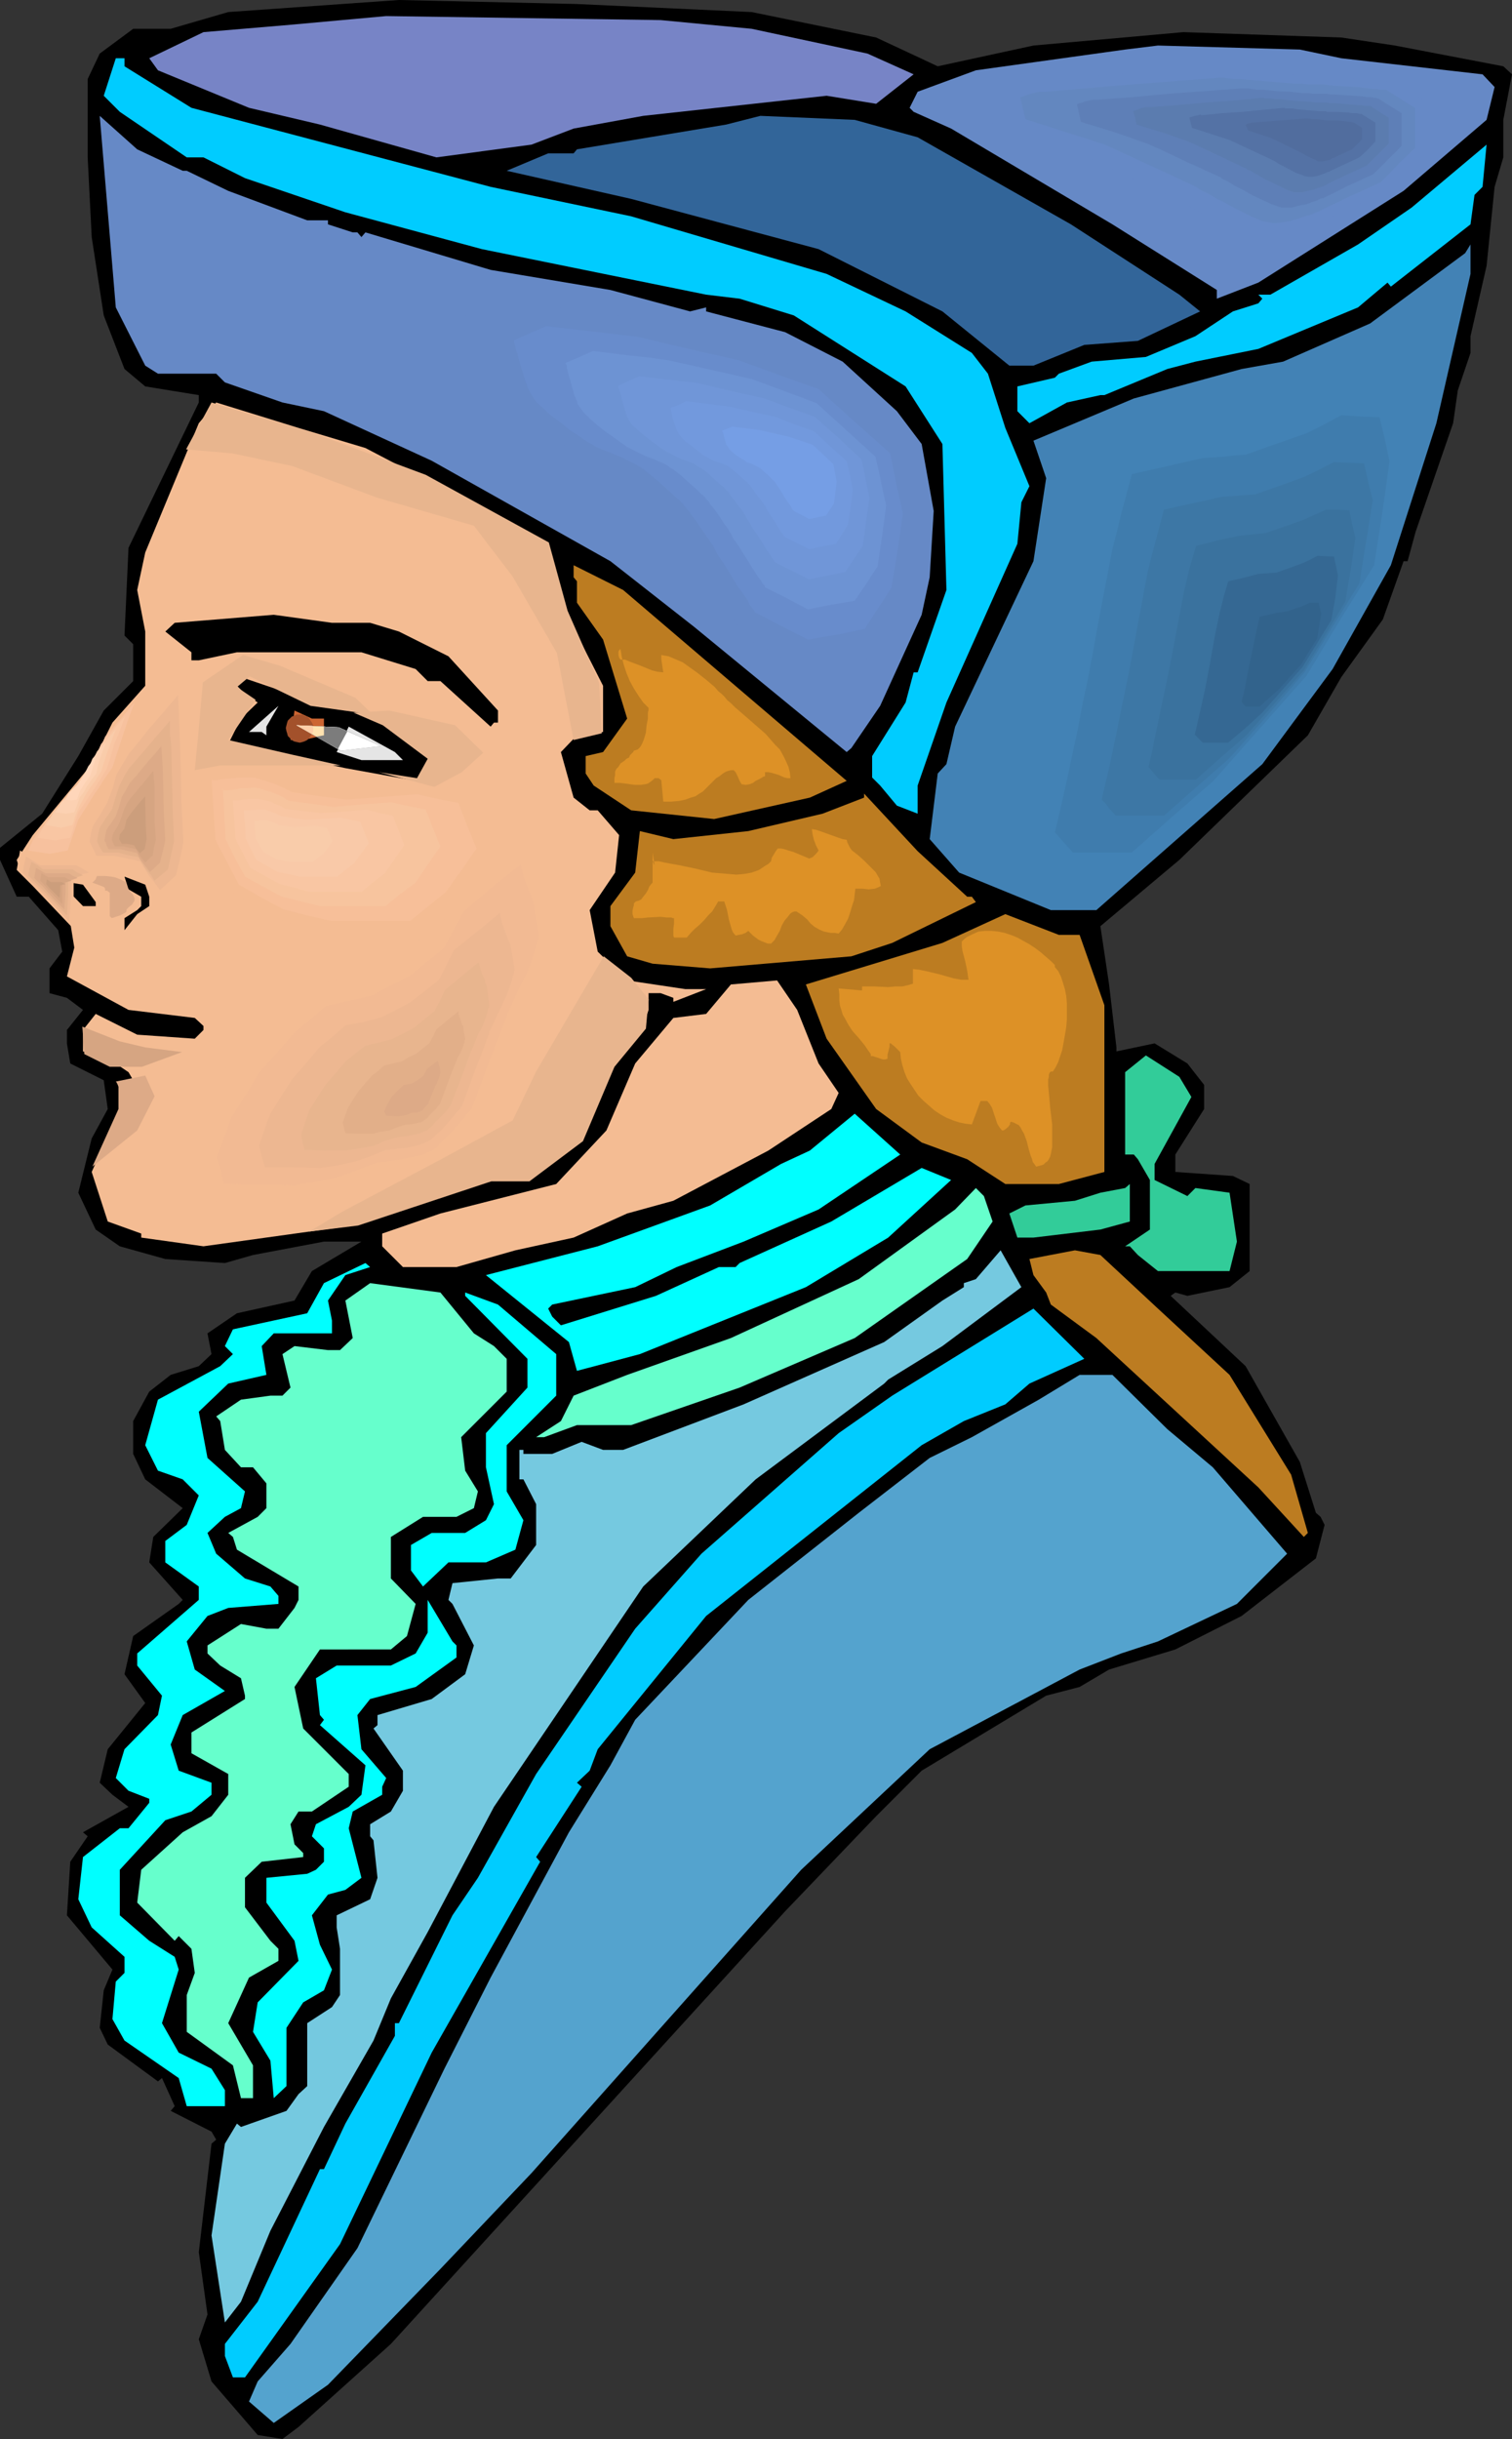 <?xml version="1.0" encoding="UTF-8" standalone="no"?>
<svg
   version="1.0"
   width="96.57mm"
   height="155.711mm"
   id="svg98"
   sodipodi:docname="Profile 42.wmf"
   xmlns:inkscape="http://www.inkscape.org/namespaces/inkscape"
   xmlns:sodipodi="http://sodipodi.sourceforge.net/DTD/sodipodi-0.dtd"
   xmlns="http://www.w3.org/2000/svg"
   xmlns:svg="http://www.w3.org/2000/svg">
  <rect width="100%" height="100%" fill="#333333" stroke="none"/>
  <sodipodi:namedview
     id="namedview98"
     pagecolor="#ffffff"
     bordercolor="#000000"
     borderopacity="0.25"
     inkscape:showpageshadow="2"
     inkscape:pageopacity="0.0"
     inkscape:pagecheckerboard="0"
     inkscape:deskcolor="#d1d1d1"
     inkscape:document-units="mm" />
  <defs
     id="defs1">
    <pattern
       id="WMFhbasepattern"
       patternUnits="userSpaceOnUse"
       width="6"
       height="6"
       x="0"
       y="0" />
  </defs>
  <path
     style="fill:#000000;fill-opacity:1;fill-rule:evenodd;stroke:none"
     d="m 181.445,2.909 30.052,6.14 14.865,6.948 23.105,-5.009 36.192,-3.232 38.131,1.293 12.926,1.939 26.175,5.009 2.1,1.939 -2.1,10.988 v 9.049 l -2.1,7.11 -1.939,19.068 -3.878,16.967 v 4.04 l -3.07,9.049 -1.131,7.918 -9.048,26.178 -1.939,7.11 h -0.969 l -5.009,14.058 -10.017,13.897 -8.079,14.058 -31.022,30.056 -19.065,15.998 2.1,14.058 1.777,15.19 v 0.97 l 9.21,-1.939 7.917,4.848 4.039,5.171 v 5.817 l -6.948,10.988 v 4.201 l 13.895,0.97 4.039,1.939 v 21.007 l -4.847,3.878 -10.179,2.101 -2.908,-0.808 -1.131,0.808 18.096,16.967 13.087,23.108 3.878,12.281 1.131,0.97 0.969,1.939 -2.1,8.08 -17.934,13.897 -15.996,8.08 -15.996,4.848 -7.109,4.201 -8.079,2.101 -30.052,18.098 -10.987,10.988 -21.974,22.946 -95.166,104.388 -22.297,20.037 -3.878,2.909 -5.978,-0.97 -11.148,-12.927 -3.07,-10.18 2.1,-5.979 -2.1,-15.028 3.07,-26.178 1.131,-0.97 -1.131,-1.939 -9.856,-5.009 0.969,-1.131 -3.07,-6.787 -0.969,0.808 -12.118,-8.888 -1.939,-4.04 0.969,-9.049 2.1,-5.009 -10.987,-13.089 0.808,-12.927 4.201,-6.14 -1.131,-0.97 10.987,-6.14 -3.878,-2.909 -3.07,-2.909 1.939,-8.08 9.048,-11.15 -5.009,-6.948 2.1,-9.211 10.987,-7.756 0.969,-0.97 -8.079,-9.049 0.969,-6.14 7.109,-6.948 -9.048,-6.948 -2.908,-6.14 v -7.918 l 3.878,-7.11 5.17,-4.04 6.786,-2.101 3.07,-2.909 -0.969,-5.009 7.109,-4.848 13.895,-3.07 4.201,-7.11 11.956,-7.11 h -9.048 l -17.127,3.232 -6.786,1.939 -14.38,-0.97 -10.987,-3.07 -5.817,-4.04 -4.201,-8.888 3.231,-13.089 3.878,-7.11 -0.969,-6.948 -8.079,-4.04 -0.808,-4.848 v -3.232 l 3.878,-4.848 -3.878,-2.909 -4.201,-1.131 v -5.979 l 3.07,-4.04 -0.969,-5.171 -7.109,-8.08 H 4.039 L 0,207.483 v -2.909 l 10.179,-8.241 8.725,-13.897 6.14,-10.988 7.109,-7.11 v -8.888 l -2.1,-2.101 0.969,-21.168 16.965,-35.065 V 95.339 L 35.061,93.238 30.052,89.037 25.044,76.109 22.135,57.203 21.166,37.974 V 19.068 l 2.908,-6.14 8.079,-5.979 h 9.048 L 55.096,2.909 96.297,0 139.275,0.97 Z"
     id="path1" />
  <path
     style="fill:#7784c6;fill-opacity:1;fill-rule:evenodd;stroke:none"
     d="m 181.445,6.948 27.952,5.979 11.148,5.009 -9.048,7.11 -11.956,-1.939 -44.271,4.848 -16.803,3.07 -10.179,3.878 -22.943,3.07 L 77.231,30.056 60.105,26.016 38.131,16.967 36.03,14.058 49.118,7.756 70.122,5.979 93.227,3.878 159.471,4.848 Z"
     id="path2" />
  <path
     style="fill:#6689c6;fill-opacity:1;fill-rule:evenodd;stroke:none"
     d="m 323.789,14.058 34.092,3.878 2.908,3.07 -1.939,7.918 -20.035,17.129 -35.061,22.138 -10.017,3.878 v -2.101 l -25.205,-15.836 -38.939,-23.108 -9.048,-4.04 -0.969,-0.97 1.939,-3.878 14.057,-5.171 36.03,-5.009 7.917,-0.97 34.253,0.97 z"
     id="path3" />
  <path
     style="fill:#00ccff;fill-opacity:1;fill-rule:evenodd;stroke:none"
     d="m 30.052,15.998 16.157,10.019 72.222,19.068 33.93,7.11 47.179,13.897 19.065,9.049 15.996,10.019 3.878,5.009 4.201,13.089 5.817,14.058 -1.939,3.878 -0.969,10.019 -17.127,38.297 -6.948,20.037 v 6.787 l -5.009,-1.939 -4.039,-4.848 -1.939,-1.939 v -5.171 l 8.079,-12.927 1.939,-7.272 h 0.969 l 6.948,-19.876 -0.969,-35.227 L 218.606,93.238 191.624,76.109 178.537,72.07 170.458,71.1 116.332,60.112 83.371,51.224 59.135,42.983 49.118,37.974 H 45.078 L 28.921,26.986 25.044,23.108 27.952,14.058 h 2.1 z"
     id="path4" />
  <path
     style="fill:#6689c6;fill-opacity:1;fill-rule:evenodd;stroke:none"
     d="m 44.109,41.206 h 0.969 l 1.131,-1.131 -1.131,1.131 10.017,4.848 19.065,7.11 h 5.009 v 0.97 l 5.978,1.939 H 86.279 l 0.969,1.131 0.969,-1.131 30.214,9.049 28.921,4.848 19.227,5.171 3.878,-0.97 v 0.97 l 19.065,5.009 13.895,7.11 13.087,11.958 5.978,7.918 2.908,16.159 -0.969,15.998 -1.939,9.049 -10.017,21.976 -6.948,10.18 -1.131,0.97 -36.838,-30.218 -20.196,-15.836 -43.14,-24.239 L 78.201,99.217 68.183,97.116 54.288,92.269 52.188,90.168 H 38.131 l -3.07,-1.939 -7.109,-14.058 -3.878,-46.215 9.048,8.08 z"
     id="path5" />
  <path
     style="fill:#326599;fill-opacity:1;fill-rule:evenodd;stroke:none"
     d="m 221.515,33.126 37,21.007 26.175,16.967 5.009,4.04 -15.026,7.11 -12.926,0.97 -12.279,5.009 h -5.817 L 227.493,75.14 197.602,60.112 152.362,47.993 122.31,41.206 132.327,37.004 h 6.14 l 0.808,-0.97 36.03,-5.979 8.24,-2.101 22.782,0.97 z"
     id="path6" />
  <path
     style="fill:#00ccff;fill-opacity:1;fill-rule:evenodd;stroke:none"
     d="m 355.942,47.023 -0.969,7.11 -19.227,15.028 -0.808,-0.97 -7.109,5.979 -24.074,10.019 -15.188,3.07 -6.786,1.778 -15.188,6.302 h -0.969 l -8.079,1.778 -9.048,5.009 -2.908,-2.909 v -5.979 l 9.048,-2.101 0.969,-0.97 7.917,-2.909 13.087,-1.131 11.956,-5.009 9.048,-5.979 6.14,-1.939 0.969,-1.131 -0.969,-0.97 h 2.908 l 21.166,-12.119 12.926,-8.888 18.096,-15.19 -0.969,10.18 z"
     id="path7" />
  <path
     style="fill:#4282b5;fill-opacity:1;fill-rule:evenodd;stroke:none"
     d="m 346.733,102.126 -10.987,34.257 -14.057,25.047 -16.965,22.946 -40.07,35.227 h -10.987 l -22.135,-9.049 -7.109,-8.08 1.939,-15.836 2.1,-2.262 2.1,-9.049 18.904,-39.913 3.07,-20.037 -3.07,-9.049 24.236,-10.18 26.013,-7.11 10.017,-1.778 21.004,-9.211 22.943,-16.967 1.293,-2.101 v 7.11 z"
     id="path8" />
  <path
     style="fill:#f4bc93;fill-opacity:1;fill-rule:evenodd;stroke:none"
     d="m 88.218,108.104 44.109,23.108 4.039,16.159 9.21,18.098 v 11.15 l -6.301,0.808 -3.878,4.04 3.07,10.988 3.878,3.07 h 1.939 l 5.17,5.979 -0.969,9.049 -6.14,9.049 1.939,10.019 7.109,6.948 14.057,2.101 h 5.009 l -7.917,3.07 v -0.97 l -3.07,-1.131 h -2.908 v 4.04 l -1.293,3.878 -7.917,11.15 -6.948,15.998 -12.118,9.049 -15.188,1.939 -27.952,10.019 -36.03,5.009 -15.026,-2.101 v -0.97 L 26.013,294.742 22.135,282.784 28.921,267.595 v -5.817 h 2.1 l 1.131,-1.131 -1.131,-1.939 -5.978,-4.04 -5.009,-0.97 v -5.171 l 3.07,-3.878 10.017,5.009 13.895,0.97 2.1,-2.101 v -0.97 l -2.1,-1.939 -15.996,-1.939 -14.865,-8.08 1.777,-6.948 -0.969,-5.979 L 5.009,210.553 4.039,207.483 7.917,201.504 22.135,184.375 l 5.009,-10.019 7.917,-8.888 v -13.089 l -1.939,-10.019 1.939,-9.049 12.926,-31.187 4.201,-5.009 19.873,6.14 z"
     id="path9" />
  <path
     style="fill:#bc7c21;fill-opacity:1;fill-rule:evenodd;stroke:none"
     d="m 204.388,188.415 -8.886,4.04 -23.105,5.171 -20.035,-2.101 -9.048,-5.979 -1.939,-2.909 v -4.201 l 4.201,-0.97 5.817,-8.08 -5.817,-19.068 -6.301,-8.888 v -5.171 l -0.808,-0.97 v -2.909 l 11.956,5.979 z"
     id="path10" />
  <path
     style="fill:#000000;fill-opacity:1;fill-rule:evenodd;stroke:none"
     d="m 89.349,150.28 6.948,2.101 11.956,5.979 11.956,13.089 v 2.909 h -0.969 l -0.808,0.97 -12.118,-10.988 h -3.07 l -2.908,-2.909 -13.087,-4.04 H 57.196 l -9.21,1.939 h -1.777 v -1.939 l -6.301,-5.009 2.262,-2.101 23.913,-1.939 14.057,1.939 z"
     id="path11" />
  <path
     style="fill:#000000;fill-opacity:1;fill-rule:evenodd;stroke:none"
     d="m 90.157,172.418 13.087,10.019 v 2.909 l -2.908,3.07 -16.965,-3.07 -22.297,-4.848 -5.978,-0.97 3.07,-6.14 4.039,-3.878 -3.07,-2.101 -1.939,-1.939 0.969,-2.101 18.096,6.14 z"
     id="path12" />
  <path
     style="fill:#e5e5e5;fill-opacity:1;fill-rule:evenodd;stroke:none"
     d="m 64.305,177.427 -1.131,-0.808 h -3.07 l 7.109,-6.302 -2.908,5.009 z"
     id="path13" />
  <path
     style="fill:#cc6532;fill-opacity:1;fill-rule:evenodd;stroke:none"
     d="m 78.201,173.387 v 4.04 l -5.009,1.131 h -3.07 l 0.969,-7.11 4.201,1.939 z"
     id="path14" />
  <path
     style="fill:#e5e5e5;fill-opacity:1;fill-rule:evenodd;stroke:none"
     d="M 97.266,183.406 H 87.249 l -5.978,-1.939 2.908,-6.14 11.148,6.14 z"
     id="path15" />
  <path
     style="fill:#bc7c21;fill-opacity:1;fill-rule:evenodd;stroke:none"
     d="m 233.471,216.371 h 1.131 l 0.969,1.293 -20.196,9.857 -9.856,3.232 -34.092,2.909 -13.895,-1.131 -6.14,-1.778 -4.039,-7.272 v -4.848 l 5.978,-8.08 1.131,-10.019 8.079,1.939 18.096,-1.939 17.934,-4.201 10.017,-3.878 v -0.97 l 12.926,13.897 z"
     id="path16" />
  <path
     style="fill:#000000;fill-opacity:1;fill-rule:evenodd;stroke:none"
     d="m 36.03,216.371 v 2.262 l -2.908,1.939 -3.07,3.878 v -2.909 l 3.07,-1.939 0.969,-0.97 v -2.262 l -3.07,-1.778 -0.969,-3.07 5.009,1.939 z"
     id="path17" />
  <path
     style="fill:#000000;fill-opacity:1;fill-rule:evenodd;stroke:none"
     d="m 23.105,217.663 v 0.97 h -3.07 l -5.978,-6.14 5.978,0.97 z"
     id="path18" />
  <path
     style="fill:#bc7c21;fill-opacity:1;fill-rule:evenodd;stroke:none"
     d="m 260.615,225.581 5.978,16.967 v 40.236 l -10.987,2.909 h -12.926 l -9.21,-5.979 -10.987,-4.04 -10.987,-8.08 -11.956,-16.967 -5.009,-13.089 32.961,-10.019 15.188,-6.948 12.926,5.009 z"
     id="path19" />
  <path
     style="fill:#f4bc93;fill-opacity:1;fill-rule:evenodd;stroke:none"
     d="m 197.602,256.607 4.847,7.11 -1.777,3.878 -15.188,10.019 -22.943,12.119 -11.148,3.07 -12.926,5.817 -14.057,3.07 -14.218,4.04 H 97.266 l -5.009,-5.009 v -3.07 l 14.057,-4.848 27.952,-7.11 12.118,-12.927 6.948,-16.159 9.21,-10.988 7.917,-0.97 5.978,-7.11 11.148,-0.97 4.847,7.11 z"
     id="path20" />
  <path
     style="fill:#32cc99;fill-opacity:1;fill-rule:evenodd;stroke:none"
     d="m 287.597,264.686 -8.886,16.159 v 3.878 l 7.917,3.878 1.939,-1.939 8.24,1.131 1.777,11.796 -1.777,7.11 h -17.288 l -4.847,-3.878 -1.939,-2.101 h -1.131 l 5.978,-4.04 v -11.958 l -2.908,-5.009 -0.969,-1.131 h -2.1 v -19.876 l 5.009,-4.04 8.079,5.171 z"
     id="path21" />
  <path
     style="fill:#00ffff;fill-opacity:1;fill-rule:evenodd;stroke:none"
     d="m 197.602,291.834 -18.096,7.756 -16.157,6.14 -10.017,4.848 -20.035,4.201 -0.969,0.97 0.969,1.939 2.1,2.101 22.943,-7.11 15.188,-6.948 h 4.039 l 0.969,-0.97 22.135,-10.019 21.812,-12.927 7.109,2.909 -15.188,13.897 -19.873,11.958 -40.07,16.159 -15.188,4.04 -1.939,-6.948 -20.035,-16.159 26.982,-6.948 27.144,-9.857 17.127,-10.019 6.948,-3.232 10.825,-8.888 10.987,9.857 z"
     id="path22" />
  <path
     style="fill:#32cc99;fill-opacity:1;fill-rule:evenodd;stroke:none"
     d="m 265.624,296.681 -16.157,1.939 h -3.878 l -1.939,-5.817 3.878,-1.939 11.956,-1.131 6.14,-1.939 5.978,-1.131 1.131,-0.97 v 9.049 z"
     id="path23" />
  <path
     style="fill:#66ffcc;fill-opacity:1;fill-rule:evenodd;stroke:none"
     d="m 239.611,294.742 -6.14,9.049 -27.144,19.068 -27.79,11.958 -26.175,9.049 h -13.087 l -7.917,2.909 h -1.939 l 5.978,-3.878 3.07,-6.14 12.926,-5.009 25.044,-8.888 30.86,-14.22 23.266,-16.805 5.009,-5.171 1.939,1.939 z"
     id="path24" />
  <path
     style="fill:#75c9e0;fill-opacity:1;fill-rule:evenodd;stroke:none"
     d="m 227.493,324.798 -13.087,8.08 -0.969,0.97 -31.022,23.108 -27.144,25.855 -36.03,53.163 -15.996,30.218 -8.886,15.998 -4.201,10.18 -11.956,20.845 -12.926,25.047 -7.109,17.129 -3.878,5.009 -3.231,-21.007 3.231,-22.138 2.908,-4.848 0.969,0.808 10.987,-3.878 2.908,-4.04 2.1,-1.939 v -15.19 l 5.978,-3.878 1.939,-2.909 v -11.15 l -0.808,-5.171 v -2.909 l 8.079,-3.878 1.777,-5.171 -0.969,-9.049 -0.808,-0.97 v -2.909 l 5.009,-3.07 2.908,-5.009 v -4.848 l -7.109,-10.18 0.969,-0.808 v -2.424 l 13.087,-3.878 8.079,-5.979 2.1,-6.948 -5.17,-10.019 -0.969,-0.97 0.969,-4.04 10.987,-1.131 h 3.07 l 6.14,-8.08 v -9.857 l -3.07,-5.979 h -0.969 v -7.11 h 0.969 v 0.97 h 6.948 l 7.109,-2.909 5.17,1.939 h 4.847 l 29.083,-10.988 33.93,-15.028 14.057,-10.019 5.17,-3.232 v -0.97 l 2.908,-0.97 5.978,-6.948 5.009,8.888 z"
     id="path25" />
  <path
     style="fill:#bc7c21;fill-opacity:1;fill-rule:evenodd;stroke:none"
     d="m 279.519,315.749 17.288,15.998 14.865,24.077 4.039,14.058 -0.969,0.97 -10.987,-11.958 -39.1,-36.035 -10.987,-8.08 -1.131,-2.909 -3.07,-4.201 -0.969,-3.878 10.987,-2.101 6.14,1.131 z"
     id="path26" />
  <path
     style="fill:#00ffff;fill-opacity:1;fill-rule:evenodd;stroke:none"
     d="m 83.371,307.669 -4.201,6.14 0.969,4.848 v 3.07 H 66.083 l -2.908,3.07 1.131,6.948 -9.21,2.101 -7.109,6.787 2.1,11.15 9.048,8.08 -0.969,4.04 -3.878,2.101 -4.201,3.878 2.1,5.009 6.948,5.979 6.14,1.939 1.939,2.262 v 1.939 l -12.118,0.97 -5.009,1.939 -5.009,6.14 1.939,6.787 7.271,5.171 -10.179,5.817 -2.908,7.11 1.939,6.302 7.917,2.909 v 2.909 l -4.847,4.04 -6.301,2.101 -10.987,11.958 v 10.988 l 7.109,6.14 6.14,3.878 0.969,3.07 -4.039,12.927 4.039,7.11 7.917,3.878 3.231,5.171 v 3.878 h -9.21 l -1.939,-6.787 -13.087,-9.049 -2.908,-5.171 0.808,-9.049 2.1,-2.101 v -3.878 l -7.917,-7.11 -3.231,-6.787 1.131,-10.18 8.886,-6.948 h 2.1 l 5.009,-6.14 v -0.97 l -5.009,-1.939 -3.07,-3.07 2.1,-6.948 8.079,-8.241 0.969,-4.686 -5.978,-7.272 v -2.909 l 14.865,-12.927 v -3.232 l -8.079,-5.817 v -5.171 l 5.17,-3.878 2.908,-7.11 -3.878,-3.878 -5.978,-2.101 -3.07,-6.14 3.07,-10.988 15.026,-8.08 3.07,-2.909 -1.939,-1.939 1.939,-4.04 17.934,-3.878 4.039,-7.272 10.017,-4.848 1.131,0.97 z"
     id="path27" />
  <path
     style="fill:#66ffcc;fill-opacity:1;fill-rule:evenodd;stroke:none"
     d="m 114.393,321.728 4.847,3.07 3.07,3.07 v 7.918 l -10.987,10.988 0.969,8.08 3.07,5.009 -0.969,4.04 -4.201,2.101 h -8.079 l -7.755,4.848 v 10.019 l 5.978,6.14 -2.1,7.756 -3.878,3.232 H 77.231 l -6.14,9.049 2.1,10.019 10.987,10.988 v 3.07 l -8.886,5.979 h -3.231 l -1.939,3.07 0.969,4.848 2.1,2.101 v 0.97 l -10.017,1.131 -4.039,3.878 v 7.11 l 6.14,8.08 1.939,1.939 v 2.909 l -7.109,4.04 -5.009,10.988 5.978,10.18 v 7.918 h -2.908 l -1.939,-7.918 -11.148,-8.08 v -8.888 l 1.939,-5.333 -0.808,-5.817 -3.07,-3.07 -0.969,1.131 -9.048,-9.211 0.969,-7.918 10.017,-9.049 6.948,-3.878 4.039,-5.171 v -5.009 l -8.886,-5.009 v -5.009 l 12.926,-8.08 v -0.808 l -0.969,-4.201 -5.009,-3.07 -3.07,-2.909 v -1.939 l 8.079,-5.171 6.14,1.131 h 2.908 l 3.878,-5.009 0.969,-1.939 v -3.232 l -14.865,-8.888 -0.969,-3.07 -1.131,-0.97 7.109,-3.878 2.1,-2.101 v -5.979 l -3.231,-3.878 h -2.908 l -3.878,-4.201 -1.131,-6.948 -0.969,-1.131 5.978,-4.04 7.109,-0.97 h 2.908 l 1.939,-1.939 -1.939,-8.08 2.908,-1.939 8.079,0.97 h 2.908 l 3.07,-2.909 -1.777,-9.049 5.978,-4.201 16.965,2.262 z"
     id="path28" />
  <path
     style="fill:#00ffff;fill-opacity:1;fill-rule:evenodd;stroke:none"
     d="m 134.266,326.737 v 10.019 l -11.956,11.958 v 11.15 l 4.039,6.948 -1.939,7.11 -7.109,3.07 h -9.048 l -6.14,5.817 -2.908,-3.878 v -6.14 l 5.009,-2.909 h 8.079 l 5.009,-3.07 1.939,-3.878 -1.939,-8.888 v -8.241 l 10.017,-10.988 v -6.948 l -15.026,-15.19 v -0.808 l 7.917,2.909 z"
     id="path29" />
  <path
     style="fill:#00ccff;fill-opacity:1;fill-rule:evenodd;stroke:none"
     d="m 248.497,333.847 -5.817,5.009 -10.017,4.04 -10.179,5.817 -52.026,41.206 -26.175,32.157 -1.939,5.171 -3.07,2.909 1.131,0.97 -10.987,16.967 0.969,1.131 -26.175,46.053 -22.135,46.215 -22.943,32.157 h -2.908 l -1.939,-5.171 v -2.909 l 7.917,-10.18 15.026,-31.995 h 0.969 l 5.17,-10.988 11.956,-21.168 v -3.07 h 0.969 l 12.926,-26.016 6.14,-9.049 14.057,-25.047 23.913,-35.065 15.996,-18.098 33.122,-29.086 12.926,-9.049 34.092,-21.007 12.279,12.119 z"
     id="path30" />
  <path
     style="fill:#54a3ce;fill-opacity:1;fill-rule:evenodd;stroke:none"
     d="m 281.781,344.835 10.987,9.211 17.934,20.845 -12.118,12.119 -19.065,9.049 -8.886,2.909 -10.017,3.878 -36.192,19.229 -31.022,29.086 -65.113,73.201 -21.974,23.108 -27.144,27.955 -13.087,9.211 -5.978,-5.171 2.1,-4.848 7.917,-9.049 16.157,-23.108 21.004,-43.306 11.148,-21.976 18.904,-35.065 10.017,-16.159 5.978,-10.988 27.306,-28.925 26.659,-21.007 17.127,-13.25 10.179,-5.009 16.157,-9.049 9.856,-5.979 h 7.917 z"
     id="path31" />
  <path
     style="fill:#00ffff;fill-opacity:1;fill-rule:evenodd;stroke:none"
     d="m 110.192,397.029 v 2.909 l -9.856,7.11 -10.987,2.909 -3.07,3.878 0.969,8.241 5.978,6.948 -0.969,2.101 v 1.939 l -7.109,4.04 -0.969,4.04 3.07,11.958 -3.878,2.909 -4.201,1.131 -3.878,5.009 1.939,7.11 2.908,5.979 -1.939,5.009 -5.009,2.909 -4.039,6.14 v 14.058 l -3.07,2.909 -0.808,-9.049 -4.201,-6.948 1.131,-7.11 9.856,-10.019 -0.969,-4.848 -6.786,-9.211 v -5.979 l 9.856,-0.97 2.1,-0.97 1.939,-1.939 v -3.232 l -2.908,-2.909 0.969,-2.909 7.917,-4.201 3.07,-2.909 0.969,-7.11 -10.987,-9.695 0.969,-1.293 -0.969,-1.131 -0.969,-8.888 5.009,-3.07 h 13.087 l 5.978,-2.909 2.908,-5.009 v -7.918 l 5.978,10.019 z"
     id="path32" />
  <path
     style="fill:#f4bc93;fill-opacity:1;fill-rule:evenodd;stroke:none"
     d="m 34.576,166.116 -8.079,9.857 -3.555,8.241 -6.786,9.695 -8.563,8.726 -3.07,5.656 6.14,0.97 5.009,-0.97 3.07,-8.726 4.686,-7.11 5.17,-7.756 2.424,-8.08 z"
     id="path33" />
  <path
     style="fill:#f7c19e;fill-opacity:1;fill-rule:evenodd;stroke:none"
     d="m 32.476,169.509 -3.555,4.201 -3.555,4.04 -1.454,3.555 -1.616,3.393 -2.747,4.201 -2.747,4.04 -7.432,7.595 -1.454,2.262 -1.131,2.424 5.17,0.808 4.362,-0.808 1.293,-3.717 1.293,-3.717 1.939,-3.07 1.939,-3.07 1.131,-1.616 0.969,-1.616 2.262,-3.232 2.262,-6.948 1.454,-4.363 z"
     id="path34" />
  <path
     style="fill:#f9c6a3;fill-opacity:1;fill-rule:evenodd;stroke:none"
     d="m 30.214,172.741 -2.908,3.393 -2.908,3.393 -1.293,2.909 -0.646,1.454 -0.646,1.454 -2.262,3.393 -2.262,3.393 -6.14,6.14 -2.1,3.878 2.1,0.323 2.1,0.323 1.777,-0.323 0.969,-0.162 0.969,-0.162 0.969,-3.07 0.969,-3.07 3.393,-5.009 1.777,-2.747 1.616,-2.585 0.969,-2.909 0.808,-2.909 1.454,-3.555 z"
     id="path35" />
  <path
     style="fill:#f9ccaa;fill-opacity:1;fill-rule:evenodd;stroke:none"
     d="m 27.952,175.973 -4.524,5.332 -1.131,2.262 -0.969,2.262 -1.777,2.585 -1.777,2.747 -2.424,2.424 -1.293,1.131 -1.131,1.293 -0.808,1.454 -0.969,1.616 1.777,0.323 1.777,0.323 1.454,-0.323 1.293,-0.323 0.808,-2.424 0.969,-2.262 1.131,-2.101 1.293,-2.101 1.454,-1.939 1.293,-2.101 1.454,-4.525 z"
     id="path36" />
  <path
     style="fill:#fcd1b2;fill-opacity:1;fill-rule:evenodd;stroke:none"
     d="m 25.528,179.205 -3.231,3.878 -0.646,1.616 -0.808,1.616 -0.646,0.97 -0.646,0.97 -1.454,1.939 -3.393,3.555 -0.646,1.131 -0.646,1.131 1.293,0.162 1.293,0.162 0.969,-0.162 0.969,-0.162 0.646,-1.778 0.646,-1.778 0.969,-1.293 0.808,-1.454 1.131,-1.616 1.131,-1.454 0.323,-1.778 0.485,-1.616 z"
     id="path37" />
  <path
     style="fill:#ffd6ba;fill-opacity:1;fill-rule:evenodd;stroke:none"
     d="m 23.266,182.436 -1.939,2.424 -0.969,1.939 -1.616,2.424 -2.262,2.262 -0.646,1.454 1.454,0.162 1.293,-0.162 0.808,-2.262 1.131,-1.778 1.293,-1.778 0.646,-2.101 z"
     id="path38" />
  <path
     style="fill:#f4bc93;fill-opacity:1;fill-rule:evenodd;stroke:none"
     d="m 39.262,168.378 -2.585,3.07 -5.655,6.625 -3.555,6.14 -2.585,8.241 -4.039,6.14 -0.969,4.525 1.939,4.04 h 5.17 l 7.271,1.616 2.424,4.201 3.07,4.04 4.686,-4.04 1.939,-9.857 -0.485,-10.665 -0.485,-21.653 -0.485,-9.049 z"
     id="path39" />
  <path
     style="fill:#edb791;fill-opacity:1;fill-rule:evenodd;stroke:none"
     d="m 38.131,173.387 -1.131,1.293 -1.131,1.293 -2.262,2.909 -2.424,2.909 -1.616,2.585 -1.454,2.585 -0.969,3.393 -1.293,3.393 -1.616,2.747 -1.777,2.747 -0.485,1.778 -0.323,2.101 0.808,1.616 0.808,1.778 h 4.362 l 3.07,0.646 3.07,0.646 1.131,1.778 0.969,1.616 1.454,1.778 1.293,1.778 3.878,-3.555 0.969,-4.04 0.808,-4.04 -0.485,-9.372 -0.162,-9.049 -0.323,-9.049 -0.323,-7.918 z"
     id="path40" />
  <path
     style="fill:#e5b28c;fill-opacity:1;fill-rule:evenodd;stroke:none"
     d="m 37,178.558 -1.777,2.101 -1.939,2.262 -2.1,2.424 -1.293,2.101 -1.131,2.262 -1.777,5.656 -1.454,2.101 -1.454,2.262 -0.323,1.454 -0.323,1.778 0.646,1.454 0.808,1.293 h 3.555 l 2.424,0.646 2.585,0.485 1.777,2.909 1.131,1.293 0.969,1.454 3.231,-2.747 1.454,-6.787 -0.323,-7.595 -0.323,-15.028 -0.323,-3.232 v -3.232 z"
     id="path41" />
  <path
     style="fill:#ddaa87;fill-opacity:1;fill-rule:evenodd;stroke:none"
     d="m 35.869,183.568 -0.808,0.97 -0.646,0.808 -1.454,1.778 -1.616,1.778 -0.969,1.778 -0.969,1.616 -0.646,2.262 -0.808,2.424 -1.131,1.616 -1.131,1.616 -0.485,2.585 0.323,0.485 0.162,0.646 0.485,0.97 h 2.908 l 4.039,0.97 0.485,1.131 0.808,1.131 0.969,1.131 0.808,1.131 1.293,-1.131 1.131,-1.131 0.646,-2.585 0.646,-2.747 -0.323,-5.817 -0.162,-6.14 -0.162,-5.817 -0.162,-2.585 -0.162,-2.424 -1.454,1.778 z"
     id="path42" />
  <path
     style="fill:#d6a582;fill-opacity:1;fill-rule:evenodd;stroke:none"
     d="m 34.738,188.738 -0.485,0.646 -0.485,0.485 -1.131,1.454 -1.131,1.293 -0.808,1.131 -0.646,1.293 -1.131,3.232 -0.646,1.293 -0.808,1.293 -0.323,0.808 -0.162,0.97 0.323,0.808 0.485,0.808 h 1.939 l 1.454,0.323 1.616,0.323 0.485,0.808 0.485,0.808 1.293,1.616 0.808,-0.808 0.485,-0.485 0.485,-0.323 0.323,-1.939 0.485,-1.939 -0.323,-4.363 v -4.201 -4.363 l -0.162,-1.778 -0.162,-1.939 z"
     id="path43" />
  <path
     style="fill:#cc9e7c;fill-opacity:1;fill-rule:evenodd;stroke:none"
     d="m 33.607,193.748 -0.646,0.808 -1.293,1.616 -1.131,1.616 -0.485,2.101 -1.131,1.454 -0.162,1.131 0.646,1.131 h 1.131 l 1.777,0.323 0.646,0.97 0.808,0.97 1.131,-0.97 0.485,-2.424 -0.162,-2.585 -0.162,-5.494 v -2.262 z"
     id="path44" />
  <path
     style="fill:#f4bc93;fill-opacity:1;fill-rule:evenodd;stroke:none"
     d="m 4.847,205.221 4.201,2.585 h 4.039 6.14 l 3.716,2.101 -5.17,1.454 v 4.686 l -0.485,7.595 -9.371,-9.857 -3.878,-3.878 z"
     id="path45" />
  <path
     style="fill:#edb791;fill-opacity:1;fill-rule:evenodd;stroke:none"
     d="m 6.301,206.675 1.616,0.97 1.777,1.131 h 3.555 5.17 l 1.454,0.808 1.616,0.97 -2.262,0.485 -2.1,0.808 v 3.878 l -0.162,3.393 -0.323,3.232 -3.878,-4.201 -3.878,-4.201 -0.969,-0.808 -0.808,-0.808 -1.616,-1.778 0.323,-1.939 z"
     id="path46" />
  <path
     style="fill:#e5b28c;fill-opacity:1;fill-rule:evenodd;stroke:none"
     d="m 7.594,207.968 1.454,0.808 1.293,0.97 h 2.908 4.201 l 1.293,0.808 1.293,0.646 -3.555,1.131 v 3.232 l -0.323,5.333 -6.463,-6.787 -1.454,-1.454 -1.454,-1.454 0.323,-1.616 z"
     id="path47" />
  <path
     style="fill:#ddaa87;fill-opacity:1;fill-rule:evenodd;stroke:none"
     d="m 8.725,209.422 2.262,1.293 h 2.262 3.393 l 0.969,0.646 1.131,0.485 -1.454,0.485 -1.454,0.485 v 2.424 l -0.323,4.201 -2.585,-2.585 -2.424,-2.747 -1.131,-1.131 -1.131,-1.131 z"
     id="path48" />
  <path
     style="fill:#d6a582;fill-opacity:1;fill-rule:evenodd;stroke:none"
     d="m 10.017,210.715 0.808,0.485 0.808,0.485 h 1.616 2.424 l 0.808,0.485 0.808,0.323 -2.262,0.646 v 1.939 1.454 1.616 l -1.939,-1.939 -1.939,-2.101 -0.646,-0.808 -0.808,-0.808 z"
     id="path49" />
  <path
     style="fill:#cc9e7c;fill-opacity:1;fill-rule:evenodd;stroke:none"
     d="m 11.31,212.169 0.969,0.646 h 0.969 1.616 l 0.969,0.485 -1.293,0.323 v 1.131 l -0.162,1.939 -2.424,-2.424 -0.808,-0.97 z"
     id="path50" />
  <path
     style="fill:#ddaa87;fill-opacity:1;fill-rule:evenodd;stroke:none"
     d="m 22.297,212.977 1.777,0.646 0.808,0.323 0.323,0.162 0.162,0.323 v 0.485 h 0.485 l 0.646,0.485 v 5.656 l 0.485,0.485 0.969,-0.323 0.969,-0.323 0.969,-0.485 0.323,-0.162 0.323,-0.323 v -0.485 l 0.646,-0.646 0.646,-0.485 0.323,-0.485 0.323,-0.485 v -0.323 -0.323 l -0.323,-0.646 -0.162,-0.323 -0.323,-0.323 -0.485,-0.646 -0.485,-0.808 -0.162,-0.485 v -0.485 l -1.131,-0.646 -0.808,-0.323 -0.808,-0.323 -0.808,-0.162 -1.616,-0.162 h -1.939 l -0.162,0.323 -0.162,0.485 -0.323,0.323 z"
     id="path51" />
  <path
     style="fill:#f4bc93;fill-opacity:1;fill-rule:evenodd;stroke:none"
     d="m 48.471,185.183 0.969,17.452 6.624,12.766 12.926,7.272 13.249,3.07 h 22.62 l 10.179,-8.241 8.725,-12.281 -5.17,-12.766 -11.795,-2.585 -19.873,1.454 -15.349,-2.101 h -0.162 -0.162 l -0.323,-0.162 -0.323,-0.162 -0.485,-0.323 -0.485,-0.323 -1.293,-0.646 -1.616,-0.646 -1.777,-0.646 -1.777,-0.646 -1.939,-0.485 -0.969,-0.162 h -1.131 -2.262 l -2.262,0.162 -2.1,0.162 -0.969,0.162 -0.808,0.162 h -0.808 -0.969 l -0.485,-0.162 v -0.162 z"
     id="path52" />
  <path
     style="fill:#f7bf99;fill-opacity:1;fill-rule:evenodd;stroke:none"
     d="m 51.057,187.769 0.485,7.433 0.485,7.433 2.747,5.333 2.908,5.494 5.332,3.07 5.493,2.909 5.655,1.454 5.655,1.293 h 19.227 l 8.563,-6.948 3.716,-5.171 3.716,-5.332 -2.262,-5.494 -2.1,-5.494 -5.009,-0.97 -5.009,-1.131 -8.402,0.646 -8.563,0.646 -6.463,-0.808 -6.624,-0.97 v 0 H 70.445 l -0.162,-0.162 -0.323,-0.162 -0.969,-0.485 -1.131,-0.485 -1.293,-0.646 -1.454,-0.485 -1.616,-0.485 -1.616,-0.485 -0.808,-0.162 h -0.969 -1.777 l -1.939,0.162 -1.777,0.162 -1.616,0.162 -0.646,0.162 h -0.646 -0.323 l -0.323,-0.162 v 0 z"
     id="path53" />
  <path
     style="fill:#f7c49e;fill-opacity:1;fill-rule:evenodd;stroke:none"
     d="m 53.803,190.193 0.323,6.14 0.323,6.14 2.262,4.525 2.424,4.525 8.886,4.848 4.686,1.131 4.524,1.131 h 15.834 l 3.555,-2.909 3.716,-2.747 2.908,-4.363 3.07,-4.363 -1.777,-4.363 -1.777,-4.525 -4.039,-0.808 -4.201,-0.97 -6.948,0.485 -7.109,0.646 -5.332,-0.808 -5.332,-0.646 v 0 l -0.162,-0.162 -0.485,-0.162 -0.646,-0.485 -0.969,-0.485 -1.131,-0.485 -1.131,-0.485 -1.293,-0.323 -1.454,-0.485 -1.293,-0.162 -1.616,0.162 h -1.616 l -1.454,0.323 -1.293,0.162 h -0.485 -0.808 -0.162 l -0.162,-0.162 z"
     id="path54" />
  <path
     style="fill:#f9c6a3;fill-opacity:1;fill-rule:evenodd;stroke:none"
     d="m 56.227,192.94 0.646,9.534 3.555,6.948 7.109,3.878 3.716,0.97 3.555,0.97 h 12.441 l 2.908,-2.424 2.747,-2.101 4.686,-6.787 -2.747,-7.11 -3.231,-0.646 -3.231,-0.808 -5.493,0.485 -5.493,0.323 -8.563,-0.97 -0.162,-0.162 -0.323,-0.162 -0.485,-0.323 -0.808,-0.323 -0.808,-0.323 -0.808,-0.485 -2.1,-0.485 -1.131,-0.162 h -1.293 -1.131 l -1.293,0.162 -0.969,0.162 h -0.808 -0.323 -0.162 z"
     id="path55" />
  <path
     style="fill:#f9c9a8;fill-opacity:1;fill-rule:evenodd;stroke:none"
     d="m 58.812,195.364 0.323,3.555 0.162,3.393 2.585,5.171 5.17,2.909 5.332,1.131 h 9.048 l 1.939,-1.616 2.1,-1.616 1.777,-2.424 1.777,-2.424 -2.1,-5.171 -4.686,-0.97 -8.079,0.485 -3.07,-0.323 -3.07,-0.485 h -0.162 l -0.162,-0.162 -0.485,-0.162 -0.485,-0.323 -1.293,-0.485 -1.454,-0.485 H 63.174 62.205 l -1.777,0.162 h -0.323 -0.323 -0.646 -0.323 v 0 z"
     id="path56" />
  <path
     style="fill:#f9ccaa;fill-opacity:1;fill-rule:evenodd;stroke:none"
     d="m 61.397,197.949 0.323,4.363 1.777,3.232 3.231,1.778 3.231,0.646 h 5.493 l 2.585,-1.939 2.262,-3.07 -1.454,-3.232 -2.747,-0.485 -5.009,0.323 -3.878,-0.485 v -0.162 h -0.162 l -0.323,-0.162 -0.323,-0.162 -0.808,-0.323 -0.969,-0.323 H 64.144 63.659 62.528 l -0.485,0.162 h -0.646 z"
     id="path57" />
  <path
     style="fill:#f4bc93;fill-opacity:1;fill-rule:evenodd;stroke:none"
     d="m 130.873,196.495 -16.965,13.735 -5.655,10.827 -10.179,8.241 -10.664,5.656 -13.41,3.07 -9.21,7.756 -10.179,11.635 -8.24,12.927 -4.039,11.635 2.1,7.756 20.358,0.485 13.249,-2.585 10.825,-4.201 h 0.162 0.485 0.646 l 0.969,-0.162 0.969,-0.162 1.293,-0.162 1.293,-0.162 1.293,-0.162 2.908,-0.485 2.908,-0.808 1.131,-0.323 1.131,-0.485 0.969,-0.485 0.808,-0.485 0.646,-0.646 0.808,-0.808 0.808,-0.808 0.969,-0.97 3.555,-3.878 1.616,-1.939 0.646,-0.808 0.646,-0.646 0.485,-0.646 0.323,-0.323 0.323,-0.323 v -0.162 l 10.179,-27.147 v 0 l 0.162,-0.323 0.162,-0.323 0.162,-0.646 0.323,-0.646 0.323,-0.808 0.808,-1.778 1.939,-4.04 0.969,-1.939 0.485,-0.808 0.323,-0.808 0.646,-1.616 0.808,-1.778 0.485,-1.778 0.485,-1.778 0.485,-1.454 0.162,-0.646 0.162,-0.646 0.162,-0.485 0.162,-0.323 v -0.162 -0.162 l -1.616,-9.695 v -0.162 l -0.162,-0.323 -0.162,-0.485 -0.323,-0.808 -0.323,-0.808 -0.323,-0.97 -0.808,-2.101 -0.808,-2.101 -0.162,-0.97 -0.323,-0.808 -0.162,-0.646 -0.162,-0.646 0.162,-0.323 z"
     id="path58" />
  <path
     style="fill:#f2ba93;fill-opacity:1;fill-rule:evenodd;stroke:none"
     d="m 125.864,208.453 -7.109,5.656 -6.786,5.817 -2.424,4.363 -2.424,4.525 -4.201,3.393 -4.201,3.393 -4.524,2.262 -4.524,2.424 -10.987,2.424 -3.716,3.232 -3.878,3.232 -8.563,9.695 -3.231,5.333 -3.393,5.332 -1.777,4.848 -1.777,4.848 0.969,3.232 0.646,3.232 17.127,0.323 5.493,-0.97 2.747,-0.485 2.747,-0.646 8.886,-3.393 h 0.162 0.323 l 0.646,-0.162 h 0.646 l 0.969,-0.162 0.969,-0.162 2.262,-0.323 2.262,-0.485 2.424,-0.485 0.969,-0.323 0.969,-0.485 0.808,-0.323 0.646,-0.485 0.646,-0.485 0.485,-0.646 1.454,-1.454 3.07,-3.232 1.293,-1.454 0.485,-0.808 0.485,-0.485 0.485,-0.485 0.323,-0.485 0.162,-0.162 v 0 l 4.201,-11.311 4.362,-11.311 v 0 -0.323 l 0.323,-0.323 0.162,-0.485 0.162,-0.485 0.323,-0.646 0.646,-1.454 1.616,-3.393 0.808,-1.616 0.646,-1.293 0.646,-1.454 0.485,-1.454 0.485,-1.454 0.485,-1.454 0.323,-1.293 0.323,-0.97 0.162,-0.323 v -0.323 -0.162 -0.162 l -0.646,-4.04 -0.646,-3.878 v -0.162 l -0.162,-0.323 -0.162,-0.485 -0.162,-0.485 -0.646,-1.616 -0.646,-1.616 -0.646,-1.778 -0.323,-1.454 -0.162,-0.646 -0.162,-0.485 v -0.323 z"
     id="path59" />
  <path
     style="fill:#edb791;fill-opacity:1;fill-rule:evenodd;stroke:none"
     d="m 120.694,220.249 -5.493,4.525 -5.655,4.525 -1.777,3.555 -1.777,3.555 -6.786,5.332 -3.555,1.939 -3.555,1.778 -4.362,1.131 -4.362,0.808 -3.07,2.747 -3.07,2.424 -3.231,3.878 -3.393,3.878 -2.747,4.201 -2.585,4.201 -0.808,1.939 -0.646,1.939 -1.293,3.878 0.646,2.585 0.808,2.585 h 6.624 l 6.624,0.162 4.524,-0.646 4.201,-0.97 3.716,-1.293 3.555,-1.454 h 0.323 0.485 l 0.485,-0.162 h 0.646 l 0.808,-0.162 1.939,-0.162 1.777,-0.323 1.777,-0.485 0.808,-0.323 0.808,-0.323 0.646,-0.323 0.485,-0.323 0.485,-0.485 0.485,-0.485 1.293,-1.131 2.262,-2.585 1.131,-1.293 0.323,-0.485 0.485,-0.485 0.323,-0.323 0.162,-0.323 0.162,-0.162 0.162,-0.162 3.231,-8.726 3.393,-8.888 v -0.162 -0.162 l 0.162,-0.323 0.162,-0.323 0.485,-0.97 0.485,-1.131 1.293,-2.747 0.646,-1.293 0.485,-1.131 0.485,-0.97 0.485,-1.293 0.808,-2.262 0.162,-0.97 0.323,-0.808 v -0.485 l 0.162,-0.162 v 0 l -0.485,-3.232 -0.646,-3.232 v 0 l -0.162,-0.323 -0.162,-0.323 -0.162,-0.485 -0.485,-1.131 -0.485,-1.454 -0.485,-1.293 -0.323,-1.293 -0.162,-0.485 v -0.323 z"
     id="path60" />
  <path
     style="fill:#e8b58e;fill-opacity:1;fill-rule:evenodd;stroke:none"
     d="m 115.685,232.045 -8.24,6.787 -1.293,2.747 -1.293,2.424 -5.009,4.04 -2.747,1.454 -2.585,1.293 -3.231,0.808 -1.616,0.323 -1.616,0.485 -2.262,1.778 -1.131,0.97 -1.131,0.808 -2.424,2.909 -2.585,2.909 -1.939,3.07 -1.939,3.07 -0.969,2.909 -0.969,2.909 0.323,1.939 0.485,1.778 5.17,0.162 h 4.847 l 6.624,-1.131 2.585,-1.131 2.585,-0.808 h 0.323 l 0.323,-0.162 h 0.323 l 1.131,-0.162 1.293,-0.162 1.454,-0.323 1.293,-0.323 1.131,-0.485 0.485,-0.162 0.323,-0.323 0.808,-0.646 0.808,-0.97 1.777,-1.778 0.808,-0.808 0.646,-0.808 0.162,-0.162 0.162,-0.323 0.162,-0.162 v 0 l 2.585,-6.625 2.424,-6.625 v 0 l 0.162,-0.162 0.162,-0.485 0.323,-0.646 0.323,-0.97 0.808,-1.939 0.485,-0.808 0.485,-0.97 0.646,-1.616 0.485,-1.616 0.162,-0.808 0.323,-0.646 v -0.323 -0.162 l -0.323,-2.424 -0.323,-2.262 v 0 l -0.162,-0.323 -0.162,-0.162 v -0.485 l -0.323,-0.808 -0.485,-0.97 -0.323,-1.131 -0.323,-0.97 v -0.323 l -0.162,-0.162 v -0.323 z"
     id="path61" />
  <path
     style="fill:#e2af89;fill-opacity:1;fill-rule:evenodd;stroke:none"
     d="m 110.677,244.003 -5.332,4.363 -0.808,1.778 -0.969,1.616 -1.616,1.293 -1.616,1.293 -1.777,0.808 -1.616,0.97 -4.201,0.97 -1.454,1.293 -1.454,1.131 -1.616,1.778 -1.616,1.939 -1.293,1.939 -1.293,2.101 -1.293,3.555 0.646,2.585 3.231,0.162 h 3.231 l 2.1,-0.485 2.1,-0.323 1.616,-0.646 1.777,-0.646 h 0.162 l 0.485,-0.162 h 0.808 l 0.808,-0.162 1.777,-0.323 0.646,-0.323 0.646,-0.485 0.485,-0.323 0.485,-0.646 1.131,-1.131 0.485,-0.485 0.323,-0.485 0.323,-0.323 0.162,-0.162 3.231,-8.564 0.162,-0.162 v -0.323 l 0.162,-0.323 0.323,-0.646 0.485,-1.293 0.646,-1.131 0.485,-1.131 0.323,-0.97 0.162,-0.485 v -0.323 l 0.162,-0.323 v -0.162 l -0.323,-1.616 -0.162,-1.454 -0.162,-0.162 -0.162,-0.323 -0.162,-0.646 -0.485,-1.293 -0.162,-0.485 v -0.485 0 z"
     id="path62" />
  <path
     style="fill:#ddaa87;fill-opacity:1;fill-rule:evenodd;stroke:none"
     d="m 105.668,255.96 -2.585,1.939 -0.808,1.616 -1.454,1.131 -1.454,0.808 -1.939,0.323 -1.293,1.293 -1.616,1.616 -1.131,1.939 -0.646,1.616 0.485,0.97 2.908,0.162 1.939,-0.323 1.454,-0.646 h 0.323 0.646 l 0.808,-0.162 0.323,-0.162 0.323,-0.162 0.969,-1.131 0.323,-0.323 0.162,-0.162 v -0.162 l 1.616,-3.878 v 0 -0.162 l 0.323,-0.485 0.485,-1.131 0.323,-0.97 v -0.323 l 0.162,-0.162 -0.162,-1.454 z"
     id="path63" />
  <path
     style="fill:#e8b58e;fill-opacity:1;fill-rule:evenodd;stroke:none"
     d="m 145.738,230.752 -16.319,27.794 -5.655,11.796 -16.965,9.211 -24.074,12.766 -8.079,4.848 11.795,-1.454 32.153,-10.665 h 9.21 l 12.926,-9.695 7.594,-17.937 7.594,-9.211 0.646,-7.11 -4.201,-5.171 z"
     id="path64" />
  <path
     style="fill:#e8b58e;fill-opacity:1;fill-rule:evenodd;stroke:none"
     d="m 51.057,97.116 -6.14,11.311 11.148,0.97 14.541,3.07 20.358,7.595 23.428,6.787 9.371,12.281 10.664,18.421 4.039,21.007 6.786,-1.616 -0.646,-12.281 -7.594,-17.29 -4.524,-16.482 L 102.76,114.568 74.969,104.226 Z"
     id="path65" />
  <path
     style="fill:#e8b58e;fill-opacity:1;fill-rule:evenodd;stroke:none"
     d="m 57.196,165.792 4.524,3.07 -6.624,9.695 15.511,3.555 11.633,2.585 H 62.205 53.157 l -6.14,1.131 0.808,-8.241 1.131,-12.927 9.694,-6.625 8.886,2.585 18.258,7.756 4.201,4.04 -15.026,-2.101 -14.703,-7.11 z"
     id="path66" />
  <path
     style="fill:#e8b58e;fill-opacity:1;fill-rule:evenodd;stroke:none"
     d="m 92.419,175.003 10.825,8.08 -2.585,4.686 -9.21,-1.454 13.41,3.555 6.624,-3.555 5.17,-4.686 -6.786,-6.625 -15.834,-3.555 -8.725,0.485 z"
     id="path67" />
  <path
     style="fill:#a3512b;fill-opacity:1;fill-rule:evenodd;stroke:none"
     d="m 72.384,172.418 h 0.646 l 0.485,0.323 0.646,0.162 0.485,0.485 0.323,0.485 0.323,0.485 0.323,0.646 v 0.646 0.808 l -0.323,0.485 -0.323,0.646 -0.323,0.485 -0.485,0.485 -0.646,0.323 -0.485,0.162 -0.646,0.162 -0.808,-0.162 -0.646,-0.162 -0.485,-0.323 -0.485,-0.485 -0.485,-0.485 -0.162,-0.646 -0.162,-0.485 -0.162,-0.808 0.162,-0.646 0.162,-0.646 0.162,-0.485 0.485,-0.485 0.485,-0.485 0.485,-0.162 0.646,-0.323 z"
     id="path68" />
  <path
     style="fill:#ffffff;fill-opacity:1;fill-rule:evenodd;stroke:none"
     d="m 71.576,175.003 10.179,0.485 10.179,4.525 -9.694,1.131 z"
     id="path69" />
  <path
     style="fill:#7c7c7c;fill-opacity:1;fill-rule:evenodd;stroke:none"
     d="m 71.576,175.003 10.179,0.485 10.179,4.525 -9.694,1.131 z"
     id="path70" />
  <path
     style="fill:#ffffff;fill-opacity:1;fill-rule:evenodd;stroke:none"
     d="m 71.576,175.003 10.179,0.485 10.179,4.525 -9.694,1.131 z"
     id="path71" />
  <path
     style="fill:#7c7c7c;fill-opacity:1;fill-rule:evenodd;stroke:none"
     d="m 71.576,175.003 10.179,0.485 10.179,4.525 -9.694,1.131 z"
     id="path72" />
  <path
     style="fill:#ffe2af;fill-opacity:1;fill-rule:evenodd;stroke:none"
     d="m 78.201,175.326 v 2.101 l -1.777,0.323 -4.847,-2.747 z"
     id="path73" />
  <path
     style="fill:#ffffff;fill-opacity:1;fill-rule:evenodd;stroke:none"
     d="m 81.594,180.659 2.262,-4.201 8.079,3.555 -9.694,1.131 z"
     id="path74" />
  <path
     style="fill:#ffcea8;fill-opacity:1;fill-rule:evenodd;stroke:none"
     d="m 75.454,175.165 0.162,0.485 v 0.808 l -0.323,0.646 -3.716,-2.101 z"
     id="path75" />
  <path
     style="fill:#d6a582;fill-opacity:1;fill-rule:evenodd;stroke:none"
     d="m 19.873,247.719 0.485,6.625 6.14,3.07 h 7.755 l 9.694,-3.555 -8.886,-1.131 -6.14,-1.454 z"
     id="path76" />
  <path
     style="fill:#ddaa87;fill-opacity:1;fill-rule:evenodd;stroke:none"
     d="m 27.952,260.97 7.109,-1.454 2.262,5.009 -4.201,8.241 -10.825,8.726 6.301,-13.897 v -0.162 -0.485 -0.323 -0.97 -1.131 -1.131 -1.131 l -0.162,-0.485 -0.162,-0.323 -0.162,-0.323 z"
     id="path77" />
  <path
     style="fill:#dd9126;fill-opacity:1;fill-rule:evenodd;stroke:none"
     d="m 149.777,156.582 0.323,1.939 0.485,1.939 0.646,1.939 0.808,1.939 0.969,1.778 1.131,1.778 1.131,1.616 1.293,1.293 v 0.485 l -0.162,0.646 v 0.646 0.808 l -0.323,1.616 -0.162,1.778 -0.485,1.616 -0.323,0.808 -0.323,0.646 -0.323,0.485 -0.485,0.485 -0.485,0.162 -0.485,0.162 -0.162,0.323 -0.323,0.323 -0.485,0.485 -0.162,0.485 -0.646,0.323 -0.485,0.485 -0.969,0.646 -0.485,0.808 -0.485,0.485 -0.323,0.646 v 0.808 l -0.162,0.808 v 1.131 h 1.293 l 1.293,0.162 2.424,0.323 h 1.293 l 1.131,-0.162 0.646,-0.162 0.485,-0.323 0.646,-0.485 0.485,-0.485 h 0.969 l 0.646,0.485 0.485,5.171 h 0.969 0.969 l 1.777,-0.162 1.616,-0.323 1.293,-0.485 1.131,-0.323 0.969,-0.646 0.808,-0.485 0.646,-0.646 1.293,-1.293 1.293,-1.293 0.808,-0.485 0.808,-0.646 0.808,-0.485 1.131,-0.323 v 0 h 0.646 v 0 l 0.162,0.162 0.323,0.323 0.485,0.97 0.485,1.131 0.485,0.808 0.969,0.162 0.969,-0.162 0.808,-0.323 0.646,-0.485 1.293,-0.646 0.485,-0.323 0.485,-0.162 v -0.485 -0.485 h 0.808 l 0.808,0.162 1.616,0.485 1.454,0.646 0.808,0.162 h 0.646 l -0.162,-1.454 -0.323,-1.293 -0.646,-1.454 -0.646,-1.293 -0.808,-1.454 -1.131,-1.131 -1.131,-1.293 -1.131,-1.293 -2.585,-2.262 -1.293,-1.131 -2.424,-2.101 -1.131,-0.97 -0.969,-0.97 -0.969,-0.808 -0.485,-0.646 -0.808,-0.808 -0.808,-0.646 -0.808,-0.97 -2.1,-1.778 -2.262,-1.778 -2.262,-1.616 -1.131,-0.808 -1.131,-0.485 -1.131,-0.485 -1.131,-0.485 -0.969,-0.162 -0.808,-0.162 v 0.97 l 0.162,1.131 0.162,1.131 0.162,0.97 -1.454,-0.162 -1.293,-0.323 -2.747,-1.131 -1.293,-0.485 -1.293,-0.485 -1.131,-0.485 h -1.131 l -0.323,-0.485 -0.162,-0.646 v -0.323 -0.485 l 0.162,-0.323 z"
     id="path78" />
  <path
     style="fill:#dd9126;fill-opacity:1;fill-rule:evenodd;stroke:none"
     d="m 157.532,205.705 v 7.272 l -0.323,0.323 -0.485,0.646 -0.323,0.808 -0.485,0.808 -0.646,0.808 -0.485,0.646 -0.646,0.323 -0.646,0.162 -0.485,0.485 v 0.485 l -0.162,0.485 -0.162,0.808 v 0.808 l 0.162,0.485 0.162,0.485 h 0.808 1.131 l 1.454,-0.162 3.07,-0.162 1.454,0.162 h 0.646 0.485 l 0.323,0.162 h 0.323 v 0.646 0.646 l -0.162,1.293 v 1.131 0.485 l 0.162,0.485 h 3.07 l 0.969,-1.131 0.969,-0.97 1.131,-0.97 1.131,-1.131 0.969,-1.131 0.969,-0.97 0.808,-1.293 0.646,-1.131 h 1.454 l 0.323,0.97 0.323,0.97 0.485,2.424 0.323,1.131 0.323,1.131 0.323,0.808 0.646,0.808 0.808,-0.162 0.808,-0.162 0.808,-0.323 0.646,-0.485 1.131,1.131 1.293,0.97 0.646,0.323 0.808,0.323 0.808,0.323 h 0.808 l 0.808,-0.808 0.646,-1.131 0.646,-1.131 0.485,-1.293 0.646,-1.131 0.808,-0.97 0.646,-0.808 0.485,-0.323 0.485,-0.162 h 0.485 l 1.454,0.97 1.131,0.97 0.808,0.97 0.969,0.808 1.131,0.646 1.131,0.485 0.808,0.162 0.808,0.162 h 0.969 l 0.969,0.162 0.808,-0.97 0.646,-1.131 0.808,-1.454 0.485,-1.454 0.485,-1.616 0.485,-1.454 0.162,-1.454 0.162,-1.293 h 0.969 0.808 l 1.454,0.162 1.454,-0.162 0.808,-0.323 0.646,-0.323 -0.162,-0.808 -0.162,-0.97 -0.485,-0.808 -0.485,-0.808 -1.293,-1.293 -1.454,-1.454 -1.454,-1.293 -1.454,-1.131 -0.485,-0.646 -0.323,-0.646 -0.323,-0.646 -0.162,-0.646 -0.969,-0.162 -0.969,-0.323 -2.262,-0.808 -2.262,-0.808 -0.969,-0.323 -0.969,-0.162 0.162,1.293 0.323,1.293 0.485,1.293 0.646,1.293 -0.485,0.646 -0.485,0.485 -0.485,0.485 -0.808,0.323 -1.939,-0.808 -1.939,-0.808 -1.131,-0.323 -0.969,-0.323 -0.808,-0.162 h -0.808 l -0.485,0.646 -0.485,0.808 -0.485,0.808 -0.162,0.808 -0.646,0.646 -0.808,0.485 -1.454,0.97 -1.777,0.646 -1.777,0.323 -1.939,0.162 -1.939,-0.162 -1.939,-0.162 -1.939,-0.162 -4.039,-0.97 -3.878,-0.808 -1.777,-0.323 -1.777,-0.323 -1.454,-0.323 h -1.454 l 0.485,0.97 z"
     id="path79" />
  <path
     style="fill:#dd9126;fill-opacity:1;fill-rule:evenodd;stroke:none"
     d="m 202.449,238.508 0.162,1.454 v 1.454 l 0.162,1.293 0.323,0.97 0.323,1.131 0.485,0.808 0.969,1.778 0.969,1.454 1.454,1.616 1.454,1.778 0.646,0.97 0.808,1.131 v 0.485 h 0.485 l 0.485,0.162 0.969,0.323 0.969,0.323 h 0.485 l 0.646,-0.162 v -0.97 l 0.485,-1.939 v -0.808 h 0.323 l 0.162,0.162 0.808,0.646 0.808,0.808 0.323,0.323 0.162,0.162 0.162,1.616 0.323,1.454 0.485,1.616 0.646,1.616 0.808,1.293 0.969,1.454 0.969,1.454 1.293,1.293 1.293,1.131 1.293,1.131 1.454,0.97 1.454,0.808 1.616,0.646 1.454,0.485 1.616,0.323 1.454,0.162 2.1,-5.656 h 1.616 l 0.646,0.808 0.485,0.808 0.646,1.939 0.646,1.939 0.485,0.808 0.646,0.808 h 0.323 l 0.323,-0.162 0.808,-0.646 0.485,-0.646 v -0.323 l 0.162,-0.323 0.646,0.162 0.646,0.323 0.646,0.323 0.485,0.646 0.323,0.646 0.485,0.808 0.646,1.778 0.485,1.939 0.485,1.616 0.323,0.808 0.162,0.646 0.485,0.646 0.323,0.485 0.646,-0.162 0.646,-0.162 0.485,-0.162 0.485,-0.485 0.485,-0.323 0.323,-0.485 0.323,-0.646 0.162,-0.646 0.323,-1.616 v -1.616 -1.939 -1.939 l -0.485,-4.04 -0.162,-1.939 -0.162,-1.778 -0.162,-1.616 v -1.454 l 0.162,-0.646 v -0.485 l 0.162,-0.485 0.323,-0.323 h 0.485 l 0.646,-0.97 0.646,-1.293 0.485,-1.454 0.485,-1.454 0.323,-1.778 0.323,-1.778 0.323,-1.939 0.162,-1.939 v -1.939 -1.939 l -0.162,-1.778 -0.323,-1.616 -0.485,-1.616 -0.485,-1.454 -0.646,-1.293 -0.808,-0.97 v -0.485 l -0.969,-0.97 -1.131,-0.97 -1.293,-1.131 -1.293,-0.97 -1.454,-0.97 -1.454,-0.808 -1.454,-0.808 -1.616,-0.646 -1.454,-0.485 -1.616,-0.323 -1.616,-0.162 h -1.454 l -1.616,0.162 -1.454,0.646 -1.293,0.646 -0.646,0.485 -0.646,0.646 v 1.131 l 0.162,1.131 0.646,2.424 0.485,2.262 0.162,1.131 0.162,1.131 h -1.777 l -1.777,-0.323 -3.393,-0.97 -3.393,-0.808 -1.616,-0.323 -1.454,-0.162 v 3.555 l -0.646,0.162 -0.485,0.162 -1.454,0.323 h -1.616 l -1.777,0.162 -3.393,-0.162 h -1.616 -1.293 v 0.485 0.485 z"
     id="path80" />
  <path
     style="fill:#4282b5;fill-opacity:1;fill-rule:evenodd;stroke:none"
     d="m 298.261,100.186 17.288,-6.14 10.341,-5.009 10.664,0.323 3.07,12.927 -4.686,29.733 -19.389,31.672 -26.659,30.218 -23.428,20.522 h -16.965 l -5.009,-5.656 3.07,-13.25 6.624,-32.318 6.624,-35.873 5.655,-21.492 20.358,-4.686 z"
     id="path81" />
  <path
     style="fill:#3f7cad;fill-opacity:1;fill-rule:evenodd;stroke:none"
     d="m 300.685,109.72 7.271,-2.585 7.432,-2.585 4.201,-2.101 4.201,-2.262 4.686,0.323 4.524,0.162 1.293,5.332 1.131,5.333 -1.777,12.604 -1.939,12.443 -8.24,13.25 -8.079,13.412 -11.31,12.766 -11.148,12.604 -9.856,8.564 -9.856,8.726 h -14.218 l -4.362,-4.848 1.293,-5.494 1.293,-5.656 2.908,-13.574 1.293,-6.787 1.454,-6.787 2.747,-15.028 2.908,-15.028 2.262,-9.049 2.424,-9.049 17.127,-3.878 5.17,-0.323 2.585,-0.323 z"
     id="path82" />
  <path
     style="fill:#3d77a5;fill-opacity:1;fill-rule:evenodd;stroke:none"
     d="m 303.108,119.254 5.978,-2.101 5.817,-2.101 3.555,-1.778 3.555,-1.778 3.716,0.162 3.555,0.162 0.969,4.363 1.131,4.525 -3.231,20.037 -13.249,21.492 -8.886,10.342 -9.21,10.342 -15.834,13.897 h -11.633 l -1.616,-1.778 -0.808,-1.131 -0.969,-0.97 2.1,-9.049 2.262,-10.988 2.262,-10.988 4.524,-24.239 1.939,-7.433 1.939,-7.272 13.895,-3.07 4.201,-0.323 z"
     id="path83" />
  <path
     style="fill:#3a729e;fill-opacity:1;fill-rule:evenodd;stroke:none"
     d="m 305.532,128.627 9.21,-3.232 5.332,-2.424 h 2.747 l 2.908,0.162 0.646,3.232 0.808,3.393 -1.131,7.756 -1.293,7.595 -5.009,8.403 -5.009,8.241 -13.895,15.674 -6.14,5.332 -5.978,5.333 h -8.886 l -1.293,-1.454 -1.293,-1.616 0.808,-3.393 0.646,-3.393 1.777,-8.403 1.777,-8.403 1.777,-9.372 1.777,-9.372 1.293,-5.494 1.616,-5.494 5.17,-1.293 5.332,-1.131 z"
     id="path84" />
  <path
     style="fill:#356893;fill-opacity:1;fill-rule:evenodd;stroke:none"
     d="m 308.117,138.16 3.231,-1.131 3.07,-1.131 1.777,-0.808 1.777,-0.97 4.039,0.162 0.969,4.525 -0.646,5.494 -0.969,5.333 -6.948,11.311 -4.847,5.494 -4.847,5.494 -4.039,3.717 -4.201,3.555 h -6.14 l -0.969,-0.97 -0.969,-0.97 1.131,-4.848 1.293,-5.817 1.131,-5.817 1.131,-6.464 1.293,-6.302 0.969,-3.878 1.131,-3.878 3.555,-0.808 3.716,-0.97 2.262,-0.162 z"
     id="path85" />
  <path
     style="fill:#32638c;fill-opacity:1;fill-rule:evenodd;stroke:none"
     d="m 310.54,147.533 3.555,-1.131 2.1,-0.97 h 2.1 l 0.646,2.585 -0.969,5.979 -3.878,6.302 -5.332,5.979 -4.686,4.201 h -3.393 l -0.969,-1.131 0.646,-2.585 1.293,-6.625 1.454,-6.948 0.969,-4.363 4.201,-0.97 z"
     id="path86" />
  <path
     style="fill:#6689c6;fill-opacity:1;fill-rule:evenodd;stroke:none"
     d="m 120.694,72.554 26.175,3.07 28.598,6.787 22.458,8.08 20.358,18.421 3.555,16.967 -3.07,20.845 -7.594,11.958 -16.319,3.07 -14.865,-7.756 v 0 -0.162 l -0.162,-0.162 -0.162,-0.323 -0.485,-0.646 -0.646,-0.97 -0.808,-1.293 -0.808,-1.293 -0.969,-1.454 -0.969,-1.616 -2.1,-3.232 -0.969,-1.454 -0.969,-1.454 -0.808,-1.293 -0.808,-1.293 -0.646,-0.97 -0.485,-0.808 -0.323,-0.808 -0.485,-0.808 -1.293,-1.939 -2.908,-4.04 -1.454,-1.778 -0.485,-0.808 -0.646,-0.646 -0.323,-0.646 -0.485,-0.485 -0.162,-0.323 v 0 l -0.162,-0.162 -0.323,-0.162 -0.323,-0.485 -0.646,-0.646 -0.646,-0.646 -0.808,-0.808 -0.969,-0.808 -0.969,-0.808 -2.1,-1.939 -2.262,-1.778 -2.1,-1.778 -1.131,-0.646 -0.969,-0.646 -1.939,-1.131 -1.777,-0.808 -1.777,-0.646 -1.939,-0.808 -1.939,-0.808 -2.1,-0.97 -1.131,-0.646 -1.131,-0.646 -1.293,-0.808 -1.293,-0.97 -2.585,-1.778 -2.424,-1.778 -1.939,-1.616 -1.939,-1.454 -1.616,-1.454 -1.293,-1.454 -1.131,-1.293 -0.969,-1.454 -0.485,-0.808 -0.323,-0.808 -0.323,-0.97 -0.485,-1.293 -1.454,-4.848 -0.646,-2.262 -0.162,-1.131 -0.323,-0.97 -0.162,-0.646 -0.162,-0.646 V 76.756 76.594 Z"
     id="path87" />
  <path
     style="fill:#688ccc;fill-opacity:1;fill-rule:evenodd;stroke:none"
     d="m 131.842,78.695 11.148,1.293 10.987,1.293 6.14,1.454 6.14,1.454 12.118,2.747 9.694,3.555 9.533,3.393 8.563,7.756 8.725,7.756 1.454,7.272 1.616,7.272 -1.293,8.888 -1.454,8.888 -1.616,2.585 -1.616,2.424 -3.231,5.009 -6.948,1.454 -6.786,1.131 -12.603,-6.464 v 0 h -0.162 l -0.162,-0.485 -0.485,-0.646 -0.646,-0.808 -0.485,-1.131 -0.808,-1.131 -1.777,-2.424 -1.616,-2.747 -1.616,-2.585 -0.808,-1.131 -0.646,-0.97 -0.485,-0.97 -0.323,-0.646 -0.323,-0.646 -0.485,-0.646 -1.131,-1.616 -2.424,-3.555 -1.131,-1.454 -0.485,-0.808 -0.485,-0.485 -0.485,-0.646 -0.323,-0.323 -0.162,-0.323 v 0 0 l -0.323,-0.323 -0.323,-0.323 -0.485,-0.485 -0.646,-0.485 -0.646,-0.646 -1.616,-1.454 -1.777,-1.616 -1.939,-1.616 -1.777,-1.454 -0.969,-0.646 -0.808,-0.485 -1.616,-0.808 -1.616,-0.808 -3.07,-1.293 -1.777,-0.646 -1.777,-0.808 -0.969,-0.646 -0.969,-0.485 -0.969,-0.646 -1.131,-0.808 -2.262,-1.454 -1.939,-1.616 -1.777,-1.293 -1.616,-1.293 -1.293,-1.293 -1.293,-1.131 -0.808,-1.131 -0.808,-1.293 -0.323,-0.646 -0.323,-0.808 -0.646,-1.778 -1.293,-4.201 -0.485,-1.939 -0.323,-0.808 -0.162,-0.808 -0.162,-0.646 -0.162,-0.485 v -0.323 -0.162 z"
     id="path88" />
  <path
     style="fill:#6d93d3;fill-opacity:1;fill-rule:evenodd;stroke:none"
     d="m 143.152,84.674 9.048,1.131 4.524,0.485 4.686,0.646 10.017,2.262 10.017,2.262 7.917,2.909 7.755,2.909 7.109,6.464 7.109,6.464 1.293,5.817 1.293,5.979 -0.969,7.272 -1.131,7.433 -2.747,4.201 -2.747,4.04 -5.655,0.97 -5.655,1.131 -5.17,-2.747 -5.17,-2.585 v -0.162 l -0.162,-0.323 -0.485,-0.485 -0.323,-0.646 -0.646,-0.808 -0.646,-0.97 -1.293,-2.101 -1.454,-2.262 -1.293,-2.101 -0.646,-0.97 -0.646,-0.808 -0.323,-0.646 -0.323,-0.646 -0.323,-0.485 -0.323,-0.646 -0.969,-1.293 -1.939,-2.909 -0.969,-1.293 -0.485,-0.485 -0.323,-0.646 -0.323,-0.323 -0.323,-0.323 -0.162,-0.162 v -0.162 0 l -0.323,-0.162 -0.162,-0.323 -0.485,-0.323 -0.485,-0.485 -0.485,-0.485 -1.454,-1.293 -2.908,-2.585 -1.454,-1.131 -0.808,-0.485 -0.646,-0.485 -1.293,-0.646 -1.454,-0.646 -2.585,-0.97 -1.293,-0.646 -1.616,-0.808 -1.616,-0.808 -0.808,-0.646 -0.969,-0.646 -1.777,-1.293 -1.616,-1.131 -1.454,-1.131 -1.293,-1.131 -1.131,-0.97 -0.969,-0.97 -0.808,-0.97 -0.646,-0.97 -0.323,-0.485 -0.162,-0.646 -0.646,-1.454 -0.969,-3.555 -0.485,-1.616 -0.162,-0.808 -0.162,-0.485 V 88.229 l -0.162,-0.323 -0.162,-0.323 v 0 l 3.393,-1.454 z"
     id="path89" />
  <path
     style="fill:#7096d8;fill-opacity:1;fill-rule:evenodd;stroke:none"
     d="m 154.301,90.814 7.109,0.808 7.109,0.808 8.079,1.939 7.917,1.778 6.14,2.262 6.14,2.262 5.655,5.009 5.493,5.171 0.969,4.525 0.969,4.686 -0.808,5.817 -0.808,5.817 -4.201,6.302 -4.524,0.97 -4.362,0.808 -8.24,-4.201 v -0.162 l -0.162,-0.323 -0.323,-0.323 -0.323,-0.646 -0.485,-0.646 -0.485,-0.646 -0.969,-1.616 -1.131,-1.778 -1.131,-1.616 -0.485,-0.808 -0.323,-0.646 -0.323,-0.485 -0.323,-0.485 -0.485,-0.808 -0.646,-1.131 -1.616,-2.101 -0.808,-1.131 -0.646,-0.808 -0.162,-0.323 -0.162,-0.323 -0.162,-0.162 v 0 h -0.162 l -0.162,-0.162 -0.162,-0.162 -0.323,-0.485 -0.808,-0.646 -1.131,-0.97 -2.262,-2.101 -1.293,-0.97 -1.131,-0.646 -0.969,-0.646 -0.969,-0.323 -2.1,-0.808 -1.131,-0.485 -1.131,-0.646 -1.293,-0.646 -1.454,-0.97 -1.293,-0.97 -1.293,-0.97 -1.131,-0.808 -1.131,-0.97 -0.808,-0.808 -0.808,-0.646 -0.646,-0.808 -0.485,-0.808 -0.485,-0.97 -0.323,-1.131 -0.808,-2.747 -0.323,-1.293 -0.323,-0.97 -0.162,-0.485 v -0.323 -0.162 0 l 2.424,-1.131 z"
     id="path90" />
  <path
     style="fill:#7299dd;fill-opacity:1;fill-rule:evenodd;stroke:none"
     d="m 165.611,96.793 5.17,0.646 5.17,0.646 5.655,1.293 5.817,1.293 4.524,1.778 4.524,1.616 4.039,3.717 3.878,3.555 0.808,3.393 0.646,3.393 -0.485,4.201 -0.646,4.201 -2.908,4.686 -3.393,0.646 -3.07,0.646 -6.14,-3.07 v -0.162 l -0.162,-0.162 -0.162,-0.323 -0.323,-0.323 -0.646,-1.131 -0.646,-1.131 -1.616,-2.424 -0.646,-0.97 -0.162,-0.485 -0.162,-0.323 -0.485,-0.646 -0.485,-0.646 -1.293,-1.616 -0.485,-0.808 -0.485,-0.646 -0.323,-0.485 v 0 l -0.162,-0.162 v 0 l -0.485,-0.485 -0.485,-0.485 -0.808,-0.646 -1.777,-1.616 -0.808,-0.646 -0.808,-0.646 -1.616,-0.646 -1.454,-0.485 -0.808,-0.323 -0.808,-0.485 -0.969,-0.485 -0.969,-0.646 -0.969,-0.808 -0.969,-0.808 -0.808,-0.646 -0.808,-0.485 -0.646,-0.646 -0.485,-0.485 -0.485,-0.646 -0.323,-0.485 -0.323,-0.646 -0.323,-0.808 -0.646,-2.101 -0.162,-0.808 -0.162,-0.808 -0.162,-0.646 v 0 -0.162 l 1.777,-0.646 z"
     id="path91" />
  <path
     style="fill:#759ee5;fill-opacity:1;fill-rule:evenodd;stroke:none"
     d="m 176.759,102.934 6.463,0.808 7.109,1.616 5.817,1.939 5.009,4.686 0.808,4.201 -0.646,5.333 -1.939,2.909 -4.039,0.808 -3.716,-1.939 v -0.162 h -0.162 l -0.323,-0.485 -0.323,-0.646 -0.485,-0.646 -1.131,-1.616 -0.323,-0.646 -0.323,-0.485 -0.162,-0.323 -0.323,-0.485 -0.646,-0.97 -0.323,-0.485 -0.323,-0.323 -0.323,-0.323 v 0 l -0.162,-0.162 -0.162,-0.162 -0.485,-0.485 -0.323,-0.323 -1.131,-0.97 -0.485,-0.485 -0.485,-0.323 -0.969,-0.485 -0.969,-0.485 -1.131,-0.323 -0.485,-0.485 -0.646,-0.323 -1.293,-0.808 -0.969,-0.808 -0.646,-0.646 -0.485,-0.808 -0.323,-0.323 -0.162,-0.646 -0.323,-1.131 -0.162,-0.646 -0.162,-0.485 -0.162,-0.323 v -0.162 z"
     id="path92" />
  <path
     style="fill:#6689c6;fill-opacity:1;fill-rule:evenodd;stroke:none"
     d="m 239.772,20.199 24.559,-1.939 25.205,-1.939 h 0.162 0.323 0.485 0.485 l 0.646,0.162 h 1.454 l 1.939,0.323 1.939,0.162 2.262,0.162 2.262,0.162 4.686,0.323 2.262,0.162 2.262,0.162 1.939,0.162 1.616,0.162 h 0.808 0.646 0.969 0.808 l 1.131,0.162 h 1.293 l 1.616,0.162 3.231,0.162 3.393,0.323 1.616,0.162 1.454,0.162 h 1.454 l 1.293,0.162 1.131,0.162 h 0.808 l 0.485,0.162 h 0.162 l 8.24,5.009 V 36.196 l -9.856,9.857 -17.288,8.08 -0.162,0.162 h -0.323 l -0.646,0.323 -0.646,0.323 -0.808,0.323 -0.969,0.323 -2.262,0.646 -2.424,0.808 -2.585,0.323 -1.293,0.162 h -1.131 -1.131 l -0.969,-0.323 -0.969,-0.323 -1.293,-0.485 -1.454,-0.646 -1.616,-0.808 -3.393,-1.616 -3.393,-1.778 -1.616,-0.97 -1.616,-0.808 -1.454,-0.808 -1.131,-0.646 -1.131,-0.485 -0.646,-0.485 -0.323,-0.162 -0.323,-0.162 v 0 h -0.162 l -25.044,-11.796 -22.458,-7.272 -1.616,-6.14 h 0.162 0.162 l 0.162,-0.162 0.485,-0.162 0.969,-0.323 1.131,-0.323 1.131,-0.323 1.131,-0.162 1.131,-0.162 h 0.323 z"
     id="path93" />
  <path
     style="fill:#6387bf;fill-opacity:1;fill-rule:evenodd;stroke:none"
     d="m 252.375,22.138 21.004,-1.778 10.664,-0.808 10.502,-0.808 h 0.323 0.162 0.485 l 0.969,0.162 1.293,0.162 h 1.454 l 1.777,0.162 1.939,0.162 1.939,0.162 3.878,0.323 1.939,0.162 1.939,0.162 h 1.616 l 1.454,0.162 h 1.131 0.808 0.808 0.969 l 1.131,0.162 1.293,0.162 2.747,0.162 2.908,0.162 2.747,0.323 1.131,0.162 h 1.131 l 0.808,0.162 h 0.808 0.323 0.162 l 3.555,2.262 3.393,2.101 v 9.695 l -4.201,4.04 -1.939,2.101 -2.1,2.101 -7.432,3.393 -3.716,1.778 -3.716,1.778 v 0.162 h -0.323 l -0.485,0.162 -0.646,0.323 -0.646,0.323 -0.808,0.162 -1.939,0.646 -2.1,0.646 -2.1,0.323 -1.131,0.162 h -0.969 l -0.969,-0.162 -0.808,-0.162 -0.969,-0.162 -0.969,-0.485 -1.293,-0.485 -1.293,-0.646 -2.908,-1.454 -2.908,-1.616 -1.454,-0.646 -1.293,-0.808 -1.131,-0.646 -1.131,-0.485 -0.808,-0.485 -0.646,-0.485 -0.485,-0.162 V 44.761 h -0.162 l -21.327,-9.857 -19.227,-6.14 -1.293,-5.333 h 0.162 0.162 l 0.485,-0.162 0.808,-0.323 0.969,-0.323 1.939,-0.485 h 0.969 0.323 z"
     id="path94" />
  <path
     style="fill:#5e7fb7;fill-opacity:1;fill-rule:evenodd;stroke:none"
     d="m 264.816,24.077 8.725,-0.646 8.563,-0.808 8.886,-0.646 8.725,-0.646 h 0.162 0.485 0.808 l 1.131,0.162 1.293,0.162 h 1.454 l 3.07,0.323 3.231,0.162 1.616,0.162 1.454,0.162 h 1.454 l 1.131,0.162 h 0.969 0.646 0.646 0.808 l 0.969,0.162 h 1.131 l 2.1,0.162 2.585,0.162 2.1,0.162 0.969,0.162 h 0.969 l 0.646,0.162 h 0.646 l 0.323,0.162 h 0.162 l 5.655,3.555 v 7.918 l -3.393,3.393 -3.393,3.393 -5.978,2.747 -6.14,3.07 h -0.162 -0.162 l -0.485,0.162 -0.323,0.162 -0.646,0.323 -0.646,0.162 -1.616,0.646 -1.777,0.323 -1.777,0.485 h -1.616 -0.808 l -0.646,-0.162 -0.808,-0.323 -0.969,-0.323 -0.969,-0.485 -1.131,-0.485 -2.424,-1.131 -2.262,-1.293 -2.262,-1.131 -0.969,-0.646 -0.808,-0.485 -0.808,-0.323 -0.485,-0.323 -0.323,-0.323 h -0.162 l -8.886,-4.04 -4.362,-2.101 -4.362,-1.939 -7.917,-2.747 -7.917,-2.424 -0.969,-4.201 v 0 l 0.162,-0.162 0.485,-0.162 0.646,-0.162 0.808,-0.323 1.616,-0.323 h 0.646 z"
     id="path95" />
  <path
     style="fill:#5b7caf;fill-opacity:1;fill-rule:evenodd;stroke:none"
     d="m 277.418,25.855 6.786,-0.485 6.948,-0.646 6.786,-0.485 6.786,-0.646 h 0.162 l 0.485,0.162 h 0.646 0.808 l 0.969,0.162 h 1.131 l 2.424,0.323 2.585,0.162 2.424,0.162 1.131,0.162 h 0.969 0.808 0.485 0.485 l 0.646,0.162 h 0.646 0.808 l 3.716,0.323 1.777,0.162 h 0.808 l 0.646,0.162 h 0.646 0.323 0.323 0.162 l 2.262,1.454 2.262,1.454 v 6.14 l -5.332,5.333 -9.694,4.525 v 0.162 h -0.162 l -0.323,0.162 -0.323,0.162 -0.969,0.323 -1.293,0.485 -1.454,0.323 -1.293,0.323 h -1.293 -0.646 l -0.646,-0.162 -0.485,-0.162 -0.808,-0.323 -0.646,-0.323 -0.969,-0.485 -3.716,-1.778 -1.939,-1.131 -0.646,-0.323 -0.646,-0.485 -0.646,-0.162 -0.485,-0.323 -0.162,-0.162 h -0.162 l -6.786,-3.232 -6.948,-3.232 -6.14,-2.101 -6.301,-1.939 -0.323,-1.616 -0.485,-1.616 v 0 l 0.485,-0.162 0.485,-0.162 0.646,-0.323 1.293,-0.323 h 0.646 z"
     id="path96" />
  <path
     style="fill:#5472a5;fill-opacity:1;fill-rule:evenodd;stroke:none"
     d="m 290.021,27.794 5.009,-0.485 4.847,-0.323 5.009,-0.485 5.009,-0.485 h 0.162 l 0.162,0.162 h 0.485 0.646 0.808 l 0.808,0.162 1.777,0.162 1.777,0.162 1.939,0.162 h 0.808 0.646 l 0.485,0.162 h 0.485 0.808 0.969 l 2.747,0.162 1.131,0.162 h 1.131 l 0.485,0.162 h 0.323 0.162 l 1.777,1.131 1.616,0.97 v 4.525 l -1.939,2.101 -1.939,1.778 -6.948,3.232 h -0.162 v 0.162 l -0.646,0.162 -0.646,0.323 -0.969,0.323 -0.969,0.323 -0.969,0.162 h -0.969 l -0.969,-0.162 -0.323,-0.162 -0.485,-0.162 -1.293,-0.485 -2.747,-1.454 -1.293,-0.646 -0.969,-0.646 -0.323,-0.162 -0.323,-0.162 -0.323,-0.162 v 0 l -10.017,-4.686 -4.524,-1.454 -4.524,-1.454 -0.646,-2.424 0.162,-0.162 h 0.162 l 0.969,-0.323 0.808,-0.162 0.485,-0.162 z"
     id="path97" />
  <path
     style="fill:#516d9e;fill-opacity:1;fill-rule:evenodd;stroke:none"
     d="m 302.462,29.571 6.301,-0.485 6.14,-0.485 h 0.323 0.323 0.323 l 0.969,0.162 h 1.131 l 2.424,0.323 h 0.808 0.646 0.485 0.646 l 1.777,0.162 0.808,0.162 h 0.646 l 0.485,0.162 h 0.162 l 1.939,1.293 v 2.747 l -2.424,2.424 -4.201,1.939 -0.162,0.162 h -0.323 l -0.485,0.323 -0.485,0.162 -1.454,0.323 h -0.485 -0.646 l -0.485,-0.323 -0.808,-0.323 -1.616,-0.808 -0.808,-0.485 -0.646,-0.323 -0.485,-0.323 h -0.162 v 0 l -6.301,-3.07 -5.493,-1.778 -0.646,-1.454 h 0.162 l 0.162,-0.162 0.485,-0.162 0.646,-0.162 z"
     id="path98" />
</svg>
